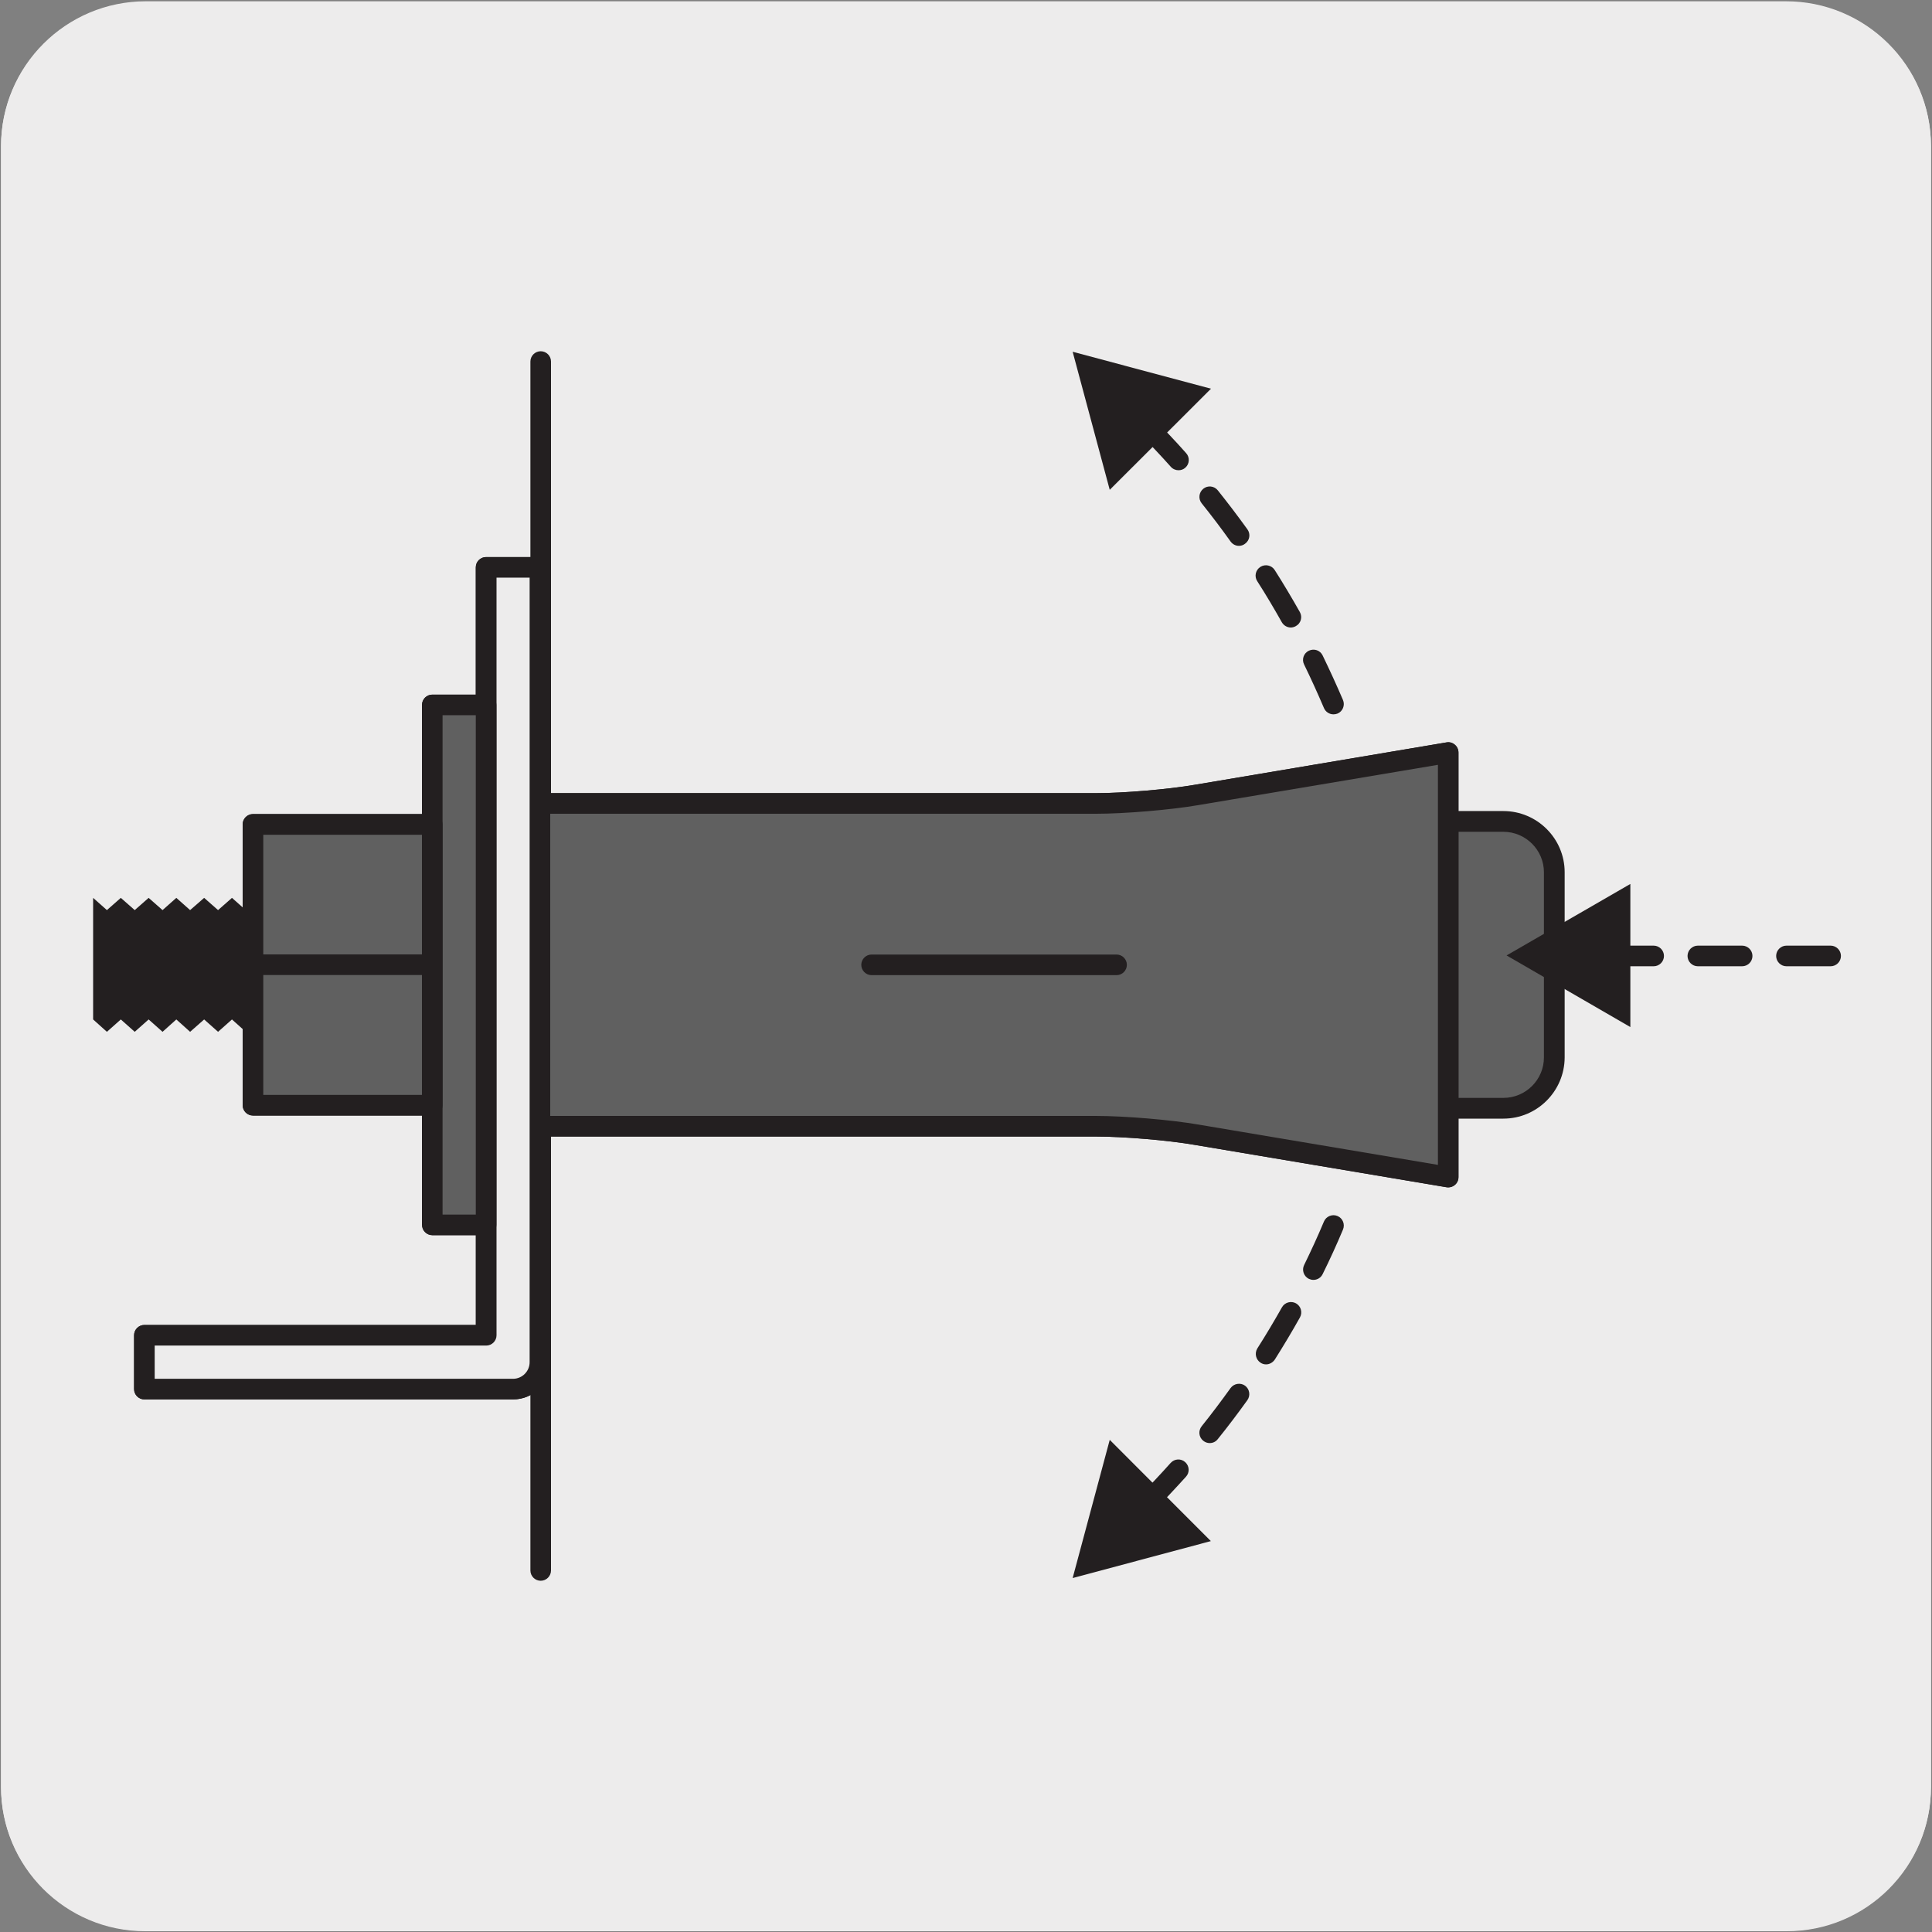 <svg enable-background="new 0 0 150 150" viewBox="0 0 150 150" xmlns="http://www.w3.org/2000/svg"><rect x="0" y="0" width="150" height="150" fill="#808080" stroke="none"/><path d="m11.32.14h127.31c6.21-.02 11.27 5 11.29 11.21v.03 127.37c0 6.18-5.01 11.19-11.19 11.19h-127.46c-6.18 0-11.19-5.01-11.19-11.19v-127.37c0-6.21 5.04-11.24 11.24-11.24z" fill="#edecec"/><path d="m11.32.1h127.31c6.21-.02 11.27 5 11.29 11.21v.03 127.37c0 6.18-5.01 11.19-11.19 11.19h-127.46c-6.18 0-11.19-5.01-11.19-11.19v-127.37c0-6.21 5.04-11.24 11.24-11.24z" fill="#edecec"/><path d="m41.98 122.73c-.44 0-.8-.36-.8-.8v-93.86c0-.44.36-.8.8-.8s.8.36.8.8v93.86c0 .44-.36.8-.8.8z" fill="#231f20"/><path d="m120.67 82.1c0 2.17-1.76 3.94-3.95 3.94h-11.93c-2.17 0-3.95-1.77-3.95-3.94v-14.38c0-2.17 1.78-3.94 3.95-3.94h11.93c2.19 0 3.95 1.77 3.95 3.94z" fill="#606060"/><path d="m116.72 86.85h-11.93c-2.62 0-4.75-2.13-4.75-4.75v-14.38c0-2.62 2.13-4.75 4.75-4.75h11.93c2.62 0 4.76 2.13 4.76 4.75v14.38c-.01 2.62-2.14 4.75-4.76 4.75zm-11.93-22.28c-1.74 0-3.15 1.41-3.15 3.14v14.39c0 1.73 1.41 3.14 3.15 3.14h11.93c1.74 0 3.15-1.41 3.15-3.14v-14.38c0-1.73-1.42-3.14-3.15-3.14h-11.93z" fill="#231f20"/><path d="m56.99 79.15-1.09.96-1.1-.96-1.09.96-1.09-.96-1.09.96-1.08-.96-1.09.96-1.08-.96-1.09.96-1.09-.96-1.08.96-1.08-.96-1.08.96-1.1-.96-1.08.96-1.08-.96-1.08.96-1.08-.96-1.07.96-1.08-.96-1.08.96-1.08-.96-1.07.96-1.08-.96-1.1.96-1.07-.96-1.08.96-1.07-.96-1.09.96-1.1-.96-1.06.96-1.08-.96-1.07.96-1.08-.96-1.1.96-1.07-.96-1.08.96-1.08-.96-1.09.96-1.07-.96-1.07.96-1.08-.96-1.08.96-1.08-.96-1.08.96-1.07-.96v-9.44l1.07.95 1.08-.95 1.08.95 1.08-.95 1.08.95 1.07-.95 1.07.95 1.09-.95 1.08.95 1.08-.95 1.07.95 1.1-.95 1.08.95 1.07-.95 1.08.95 1.06-.95 1.1.95 1.09-.95 1.07.95 1.08-.95 1.07.95 1.1-.95 1.08.95 1.07-.95 1.08.95 1.08-.95 1.08.95 1.07-.95 1.08.95 1.08-.95 1.08.95 1.08-.95 1.1.95 1.08-.95 1.08.95 1.08-.95 1.09.95 1.09-.95 1.08.95 1.09-.95 1.08.95 1.09-.95 1.09.95 1.09-.95 1.1.95 1.09-.95" fill="#231f20"/><path d="m92.91 61.73c-2.14.36-5.66.66-7.83.66h-43.15v-18.34h-4.18v10.68h-4.17v9.27h-13.94v21.81h13.93v9.29h4.17v8.57h-26.53v4.18h28.62c1.14 0 2.09-.94 2.09-2.09v-18.32h43.15c2.17 0 5.69.29 7.83.66l19.53 3.28v-32.95z" fill="#fff"/><path d="m39.83 108.65h-28.62c-.44 0-.8-.36-.8-.8v-4.18c0-.44.36-.8.8-.8h25.74v-6.97h-3.37c-.44 0-.8-.36-.8-.8v-8.49h-13.14c-.44 0-.8-.36-.8-.8v-21.81c0-.44.36-.8.8-.8h13.13v-8.47c0-.44.36-.8.8-.8h3.37v-9.88c0-.44.36-.8.8-.8h4.18c.44 0 .8.36.8.8v17.53h42.35c2.13 0 5.58-.29 7.7-.65l19.53-3.29c.23-.04.47.03.65.18s.28.38.28.61v32.95c0 .24-.1.46-.28.61s-.42.22-.65.18l-19.53-3.28c-2.06-.36-5.51-.65-7.7-.65h-42.34v17.52c0 1.6-1.3 2.89-2.9 2.89zm-27.82-1.6h27.82c.7 0 1.29-.59 1.29-1.29v-18.32c0-.44.36-.8.8-.8h43.15c2.26 0 5.84.3 7.97.67l18.59 3.12v-31.05l-18.6 3.14c-2.19.37-5.76.67-7.96.67h-43.14c-.44 0-.8-.36-.8-.8v-17.54h-2.58v9.88c0 .44-.36.8-.8.8h-3.37v8.47c0 .44-.36.8-.8.8h-13.14v20.21h13.13c.44 0 .8.36.8.8v8.49h3.37c.44 0 .8.36.8.8v8.57c0 .44-.36.8-.8.8h-25.73z" fill="#231f20"/><path d="m41.92 87.44h43.16c2.18 0 5.7.29 7.83.66l19.54 3.29v-32.96l-19.55 3.29c-2.12.37-5.65.66-7.83.66h-43.15" fill="#fff"/><path d="m67.67 74.91h19.02m-44.77 12.53h43.16c2.18 0 5.7.29 7.83.66l19.54 3.29v-32.96l-19.55 3.29c-2.12.37-5.65.66-7.83.66h-43.15" fill="#606060"/><path d="m112.44 92.19c-.05 0-.09 0-.13-.01l-19.54-3.29c-2.07-.36-5.52-.65-7.69-.65h-43.16c-.44 0-.8-.36-.8-.8s.36-.8.8-.8h43.16c2.25 0 5.82.3 7.96.67l18.6 3.13v-31.06l-18.61 3.13c-2.15.37-5.72.67-7.96.67h-43.15c-.44 0-.8-.36-.8-.8s.36-.8.8-.8h43.16c2.16 0 5.61-.29 7.69-.65l19.54-3.29c.23-.05.47.02.65.18.18.15.28.38.28.61v32.96c0 .24-.1.46-.28.61-.15.13-.33.19-.52.19zm-25.75-16.48h-19.02c-.44 0-.8-.36-.8-.8s.36-.8.8-.8h19.02c.44 0 .8.36.8.8s-.36.8-.8.8z" fill="#231f20"/><path d="m39.83 107.85h-28.62v-4.18h26.54v-59.62h4.18v61.72c-.01 1.15-.95 2.08-2.1 2.08" fill="#edecec"/><path d="m39.83 108.65h-28.62c-.44 0-.8-.36-.8-.8v-4.18c0-.44.36-.8.8-.8h25.73v-58.82c0-.44.36-.8.8-.8h4.18c.44 0 .8.36.8.8v61.71c0 1.6-1.3 2.89-2.89 2.89zm-27.82-1.6h27.82c.71 0 1.29-.58 1.29-1.29v-60.91h-2.57v58.82c0 .44-.36.8-.8.8h-25.74z" fill="#231f20"/><path d="m33.56 54.73h4.18v40.37h-4.18z" fill="#fff"/><path d="m33.56 54.73h4.18v40.37h-4.18z" fill="#606060"/><path d="m37.74 95.9h-4.18c-.44 0-.8-.36-.8-.8v-40.37c0-.44.36-.8.8-.8h4.18c.44 0 .8.36.8.8v40.37c0 .44-.36.8-.8.8zm-3.38-1.6h2.58v-38.77h-2.58z" fill="#231f20"/><path d="m19.64 64.01h13.92v21.8h-13.92z" fill="#fff"/><path d="m33.56 74.91h-13.92m0 10.9h13.92v-21.8h-13.92z" fill="#606060"/><g fill="#231f20"><path d="m33.56 86.61h-13.92c-.44 0-.8-.36-.8-.8v-21.8c0-.44.36-.8.8-.8h13.92c.44 0 .8.36.8.8v21.8c0 .44-.36.8-.8.8zm-13.12-1.6h12.32v-9.31h-12.32zm0-10.91h12.32v-9.29h-12.32z"/><path d="m88.91 117.64c-.21 0-.41-.08-.57-.23-.31-.31-.31-.82 0-1.13.88-.88 1.73-1.78 2.55-2.7.3-.33.8-.36 1.13-.06s.36.8.06 1.13c-.85.94-1.72 1.87-2.61 2.76-.15.15-.35.23-.56.23zm5.01-5.6c-.18 0-.35-.06-.5-.18-.35-.28-.4-.78-.12-1.13.78-.97 1.52-1.96 2.24-2.96.26-.36.77-.44 1.12-.19.36.26.44.76.19 1.12-.74 1.03-1.5 2.04-2.3 3.03-.16.21-.39.31-.63.31zm4.38-6.11c-.15 0-.3-.04-.43-.13-.37-.24-.48-.73-.25-1.11.67-1.05 1.3-2.11 1.91-3.19.22-.39.71-.52 1.09-.31.39.22.52.71.31 1.09-.62 1.11-1.27 2.19-1.95 3.27-.16.24-.42.38-.68.38zm3.67-6.56c-.12 0-.24-.03-.35-.08-.4-.2-.56-.68-.37-1.07.54-1.11 1.06-2.23 1.54-3.38.17-.41.65-.6 1.05-.43.41.17.6.64.43 1.05-.49 1.17-1.02 2.33-1.58 3.46-.14.29-.42.45-.72.45z"/><path d="m86.16 111.79-2.88 10.73 10.73-2.87z"/><path d="m103.53 55.46c-.31 0-.61-.18-.74-.49-.49-1.15-1-2.27-1.54-3.38-.2-.4-.03-.88.37-1.07.41-.19.88-.03 1.07.37.55 1.14 1.08 2.29 1.58 3.46.17.41-.02.88-.42 1.05-.11.04-.21.06-.32.06zm-3.31-6.74c-.28 0-.55-.15-.7-.41-.61-1.08-1.24-2.15-1.91-3.19-.24-.37-.13-.87.25-1.11.37-.23.87-.13 1.11.25.68 1.07 1.33 2.16 1.95 3.26.22.39.08.88-.31 1.09-.12.07-.26.11-.39.11zm-4.03-6.34c-.25 0-.49-.12-.65-.34-.72-1.01-1.47-2-2.24-2.96-.28-.35-.22-.85.12-1.13s.85-.23 1.13.12c.79.99 1.56 2 2.3 3.03.26.36.18.86-.19 1.12-.14.11-.31.16-.47.16zm-4.69-5.87c-.22 0-.44-.09-.6-.27-.83-.93-1.68-1.83-2.55-2.7-.31-.31-.31-.82 0-1.13.32-.31.82-.31 1.13 0 .89.9 1.77 1.82 2.61 2.77.3.33.27.84-.06 1.13-.15.14-.34.2-.53.2z"/><path d="m86.16 38.03-2.88-10.72 10.74 2.87z"/><path d="m142.13 75.02h-3.43c-.44 0-.8-.36-.8-.8s.36-.8.8-.8h3.43c.44 0 .8.36.8.8s-.36.8-.8.8zm-6.87 0h-3.44c-.44 0-.8-.36-.8-.8s.36-.8.8-.8h3.44c.44 0 .8.36.8.8s-.36.8-.8.8zm-6.87 0h-3.44c-.44 0-.8-.36-.8-.8s.36-.8.8-.8h3.44c.44 0 .8.36.8.8s-.36.8-.8.8z"/><path d="m126.58 79.74-9.61-5.56 9.61-5.55z"/></g></svg>